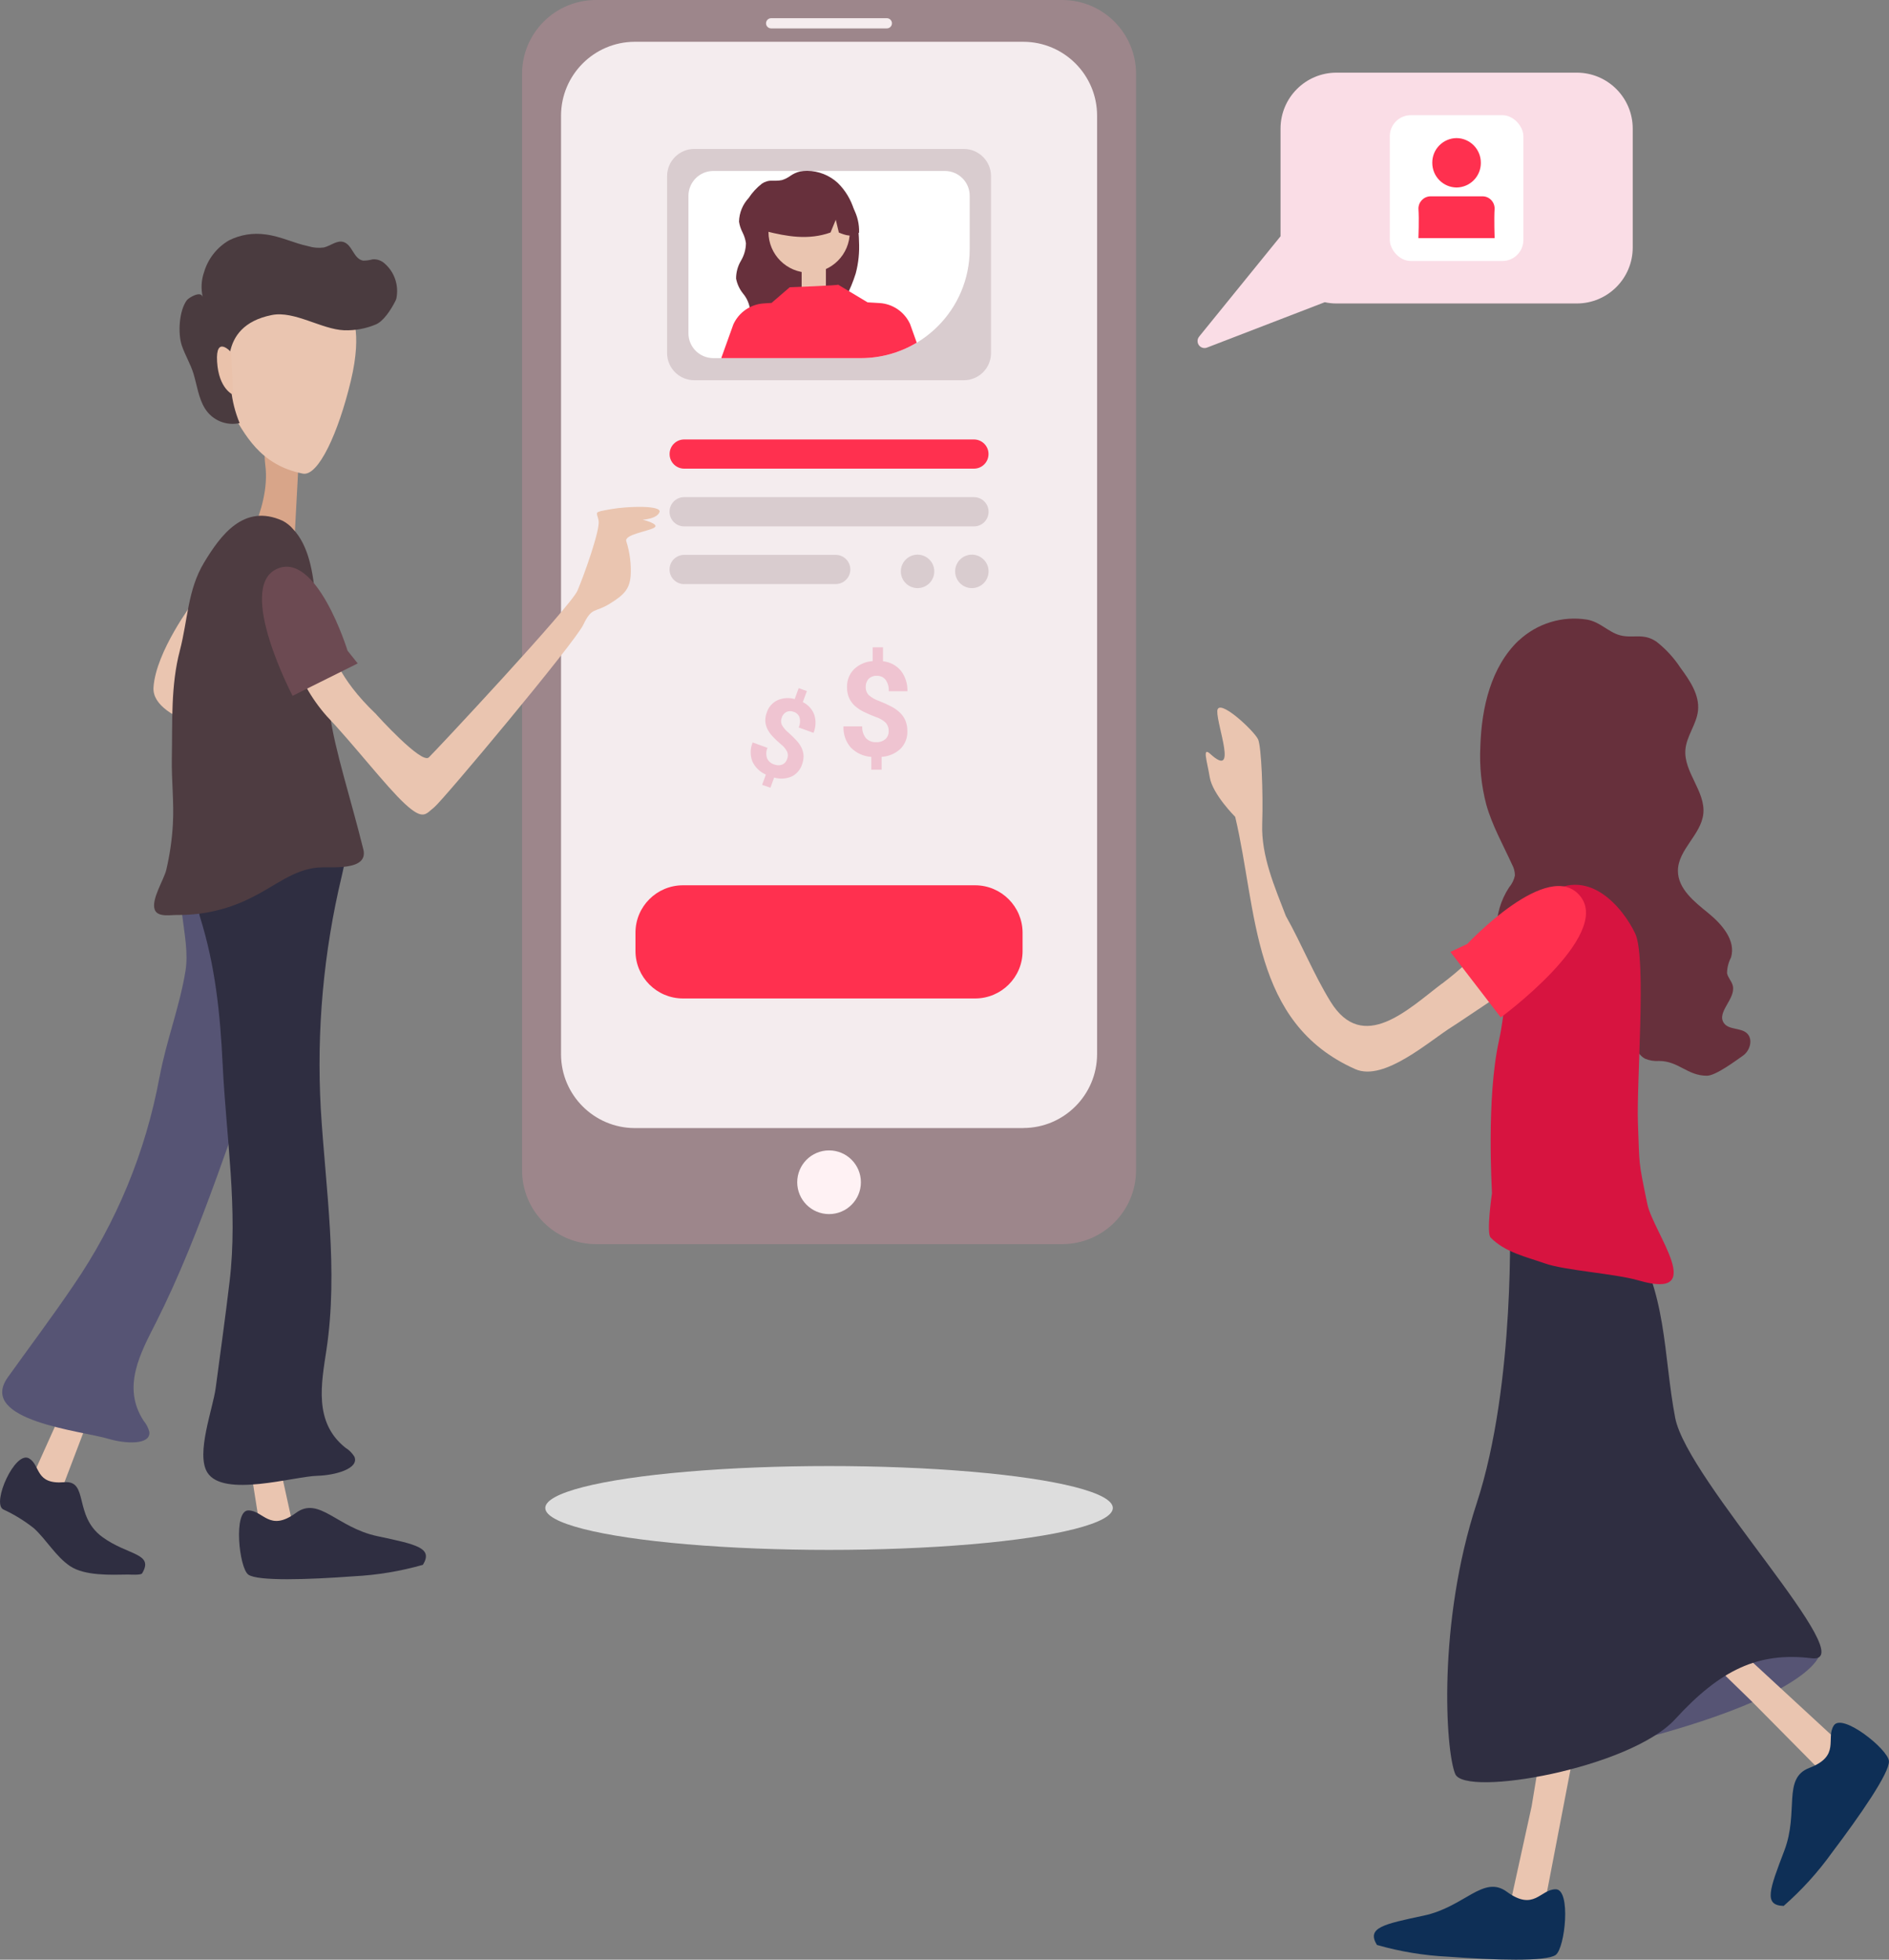 <?xml version="1.0" encoding="UTF-8"?>
<svg id="Layer_1" data-name="Layer 1" xmlns="http://www.w3.org/2000/svg" xmlns:xlink="http://www.w3.org/1999/xlink" viewBox="0 0 270 280">
  <rect x="0" y="0" width="270" height="280" fill="#808080" stroke="none"/>
  <defs>
    <style>
      .cls-1 {
        clip-path: url(#clippath);
      }

      .cls-2 {
        fill: none;
      }

      .cls-2, .cls-3, .cls-4, .cls-5, .cls-6, .cls-7, .cls-8, .cls-9, .cls-10, .cls-11, .cls-12, .cls-13, .cls-14, .cls-15, .cls-16, .cls-17, .cls-18, .cls-19, .cls-20, .cls-21, .cls-22, .cls-23, .cls-24 {
        stroke-width: 0px;
      }

      .cls-3 {
        fill: #714d55;
        isolation: isolate;
        opacity: .2;
      }

      .cls-4 {
        fill: #4e3c41;
      }

      .cls-5 {
        fill: #4a3b3f;
      }

      .cls-6 {
        fill: #565474;
      }

      .cls-7 {
        fill: #2f2e41;
      }

      .cls-8 {
        fill: #0e2f56;
      }

      .cls-9 {
        fill: #ddd;
      }

      .cls-10 {
        fill: #d4a79a;
      }

      .cls-11 {
        fill: #d71440;
      }

      .cls-12 {
        fill: #d8a589;
      }

      .cls-13 {
        fill: #9d868b;
      }

      .cls-14 {
        fill: #6c4a52;
      }

      .cls-15 {
        fill: #ff304f;
      }

      .cls-16 {
        fill: #67303c;
      }

      .cls-17 {
        fill: #efc4d1;
      }

      .cls-18 {
        fill: #fff;
      }

      .cls-19 {
        fill: #eac2ab;
      }

      .cls-20 {
        fill: #fff2f4;
      }

      .cls-21 {
        fill: #fadde6;
      }

      .cls-22 {
        fill: #f5ecee;
      }

      .cls-23 {
        fill: #eac5b0;
      }

      .cls-24 {
        fill: #f4ecee;
      }
    </style>
    <clipPath id="clippath">
      <rect class="cls-2" x="172.33" y="88.34" width="97.67" height="191.66"/>
    </clipPath>
  </defs>
  <g>
    <g>
      <path class="cls-13" d="M151.85,177.76h-66.7c-5.81-.02-10.52-4.73-10.53-10.54V10.54C74.63,4.73,79.33.02,85.15,0h66.7c5.81.02,10.52,4.73,10.53,10.54v156.68c-.02,5.81-4.72,10.52-10.53,10.54Z"/>
      <path class="cls-24" d="M146.28,161.18h-55.56c-5.81-.02-10.52-4.73-10.53-10.54V16.51c.02-5.81,4.72-10.52,10.53-10.54h55.56c5.81.02,10.52,4.73,10.53,10.54v134.12c-.02,5.81-4.72,10.52-10.53,10.54Z"/>
      <path class="cls-22" d="M126.76,4.06h-16.54c-.4,0-.73-.33-.73-.73h0c0-.4.33-.73.73-.73h16.54c.4,0,.73.33.73.73h0c0,.4-.33.73-.73.73Z"/>
      <circle class="cls-20" cx="118.5" cy="168.92" r="4.55"/>
      <path class="cls-15" d="M139.39,142.66h-41.79c-3.73-.01-6.76-3.04-6.77-6.77v-2.63c0-3.73,3.03-6.76,6.77-6.77h41.79c3.73.01,6.76,3.04,6.77,6.77v2.63c0,3.74-3.03,6.76-6.77,6.77Z"/>
      <ellipse class="cls-9" cx="118.5" cy="215.46" rx="40.56" ry="5.99"/>
      <g>
        <path class="cls-3" d="M137.76,54.33h-38.52c-2.15,0-3.89-1.74-3.89-3.89v-25.27c0-2.15,1.74-3.89,3.89-3.89h38.52c2.15,0,3.89,1.75,3.89,3.89v25.27c0,2.15-1.74,3.89-3.89,3.89h0Z"/>
        <path class="cls-18" d="M135.05,24.43h-33.1c-1.96,0-3.54,1.59-3.55,3.54v19.65c0,1.96,1.59,3.54,3.55,3.55h21.11c8.58,0,15.53-6.96,15.54-15.54v-7.66c0-1.96-1.59-3.54-3.54-3.54h0Z"/>
        <path class="cls-16" d="M121.09,46.7h-15.18c.77-.57,1.25-1.45,1.3-2.41-.09-.86-.44-1.67-1-2.34-.5-.62-.85-1.36-1-2.15,0-.9.24-1.78.7-2.55.45-.76.7-1.62.71-2.51-.08-.54-.25-1.07-.5-1.56-.24-.47-.41-.98-.49-1.51.03-1.26.52-2.46,1.38-3.38.51-.78,1.15-1.47,1.89-2.05.44-.3.96-.45,1.49-.42h.53c.29,0,.57-.03.85-.09.41-.13.8-.32,1.15-.57.43-.31.92-.54,1.44-.66.33-.06.67-.09,1.01-.09,1.62.01,3.19.63,4.38,1.73,1.08,1.06,1.87,2.38,2.31,3.82.45,1.47.7,2.99.72,4.53.08,1.54-.07,3.08-.47,4.58-.37,1.19-.85,2.34-1.43,3.44-.2.42-.41.85-.61,1.28-.14.26-.22.55-.22.85.06.31.19.6.39.84l.07.11c.23.34.42.71.57,1.09h0Z"/>
        <circle class="cls-23" cx="115.65" cy="33.15" r="5.81"/>
        <path class="cls-16" d="M119.6,27.23c-3.14-1.91-7.24-.92-9.15,2.22-.66,1.08-1,2.33-.97,3.59,2.96.74,6.07,1.31,9.23.18l.75-1.82.44,1.83c.96.39,1.93.73,2.89,0,.08-2.42-1.13-4.7-3.18-5.99h0Z"/>
        <rect class="cls-23" x="114.58" y="35.85" width="3.47" height="7.81"/>
        <path class="cls-15" d="M131.02,48.97c-2.41,1.44-5.16,2.2-7.97,2.2h-19.92l-.03-.03,1.72-4.79c.79-1.73,2.47-2.89,4.37-3l1.09-.07,2.6-2.24s7.01-.25,6.91-.37l4.25,2.55v-.02l1.67.1c1.9.11,3.58,1.27,4.37,3l.95,2.66Z"/>
      </g>
      <g>
        <path class="cls-15" d="M139.21,66.96h-41.42c-1.15,0-2.09-.94-2.08-2.09,0-1.15.93-2.08,2.08-2.08h41.42c1.15,0,2.09.94,2.08,2.09,0,1.15-.93,2.08-2.08,2.08h0Z"/>
        <path class="cls-3" d="M139.21,75.21h-41.42c-1.15,0-2.09-.93-2.09-2.09s.93-2.09,2.09-2.09h41.42c1.15,0,2.09.93,2.09,2.09s-.93,2.09-2.09,2.09h0Z"/>
        <path class="cls-3" d="M136.52,81.64c0-1.32,1.07-2.39,2.39-2.39h0c1.32,0,2.39,1.07,2.39,2.39h0c0,1.32-1.07,2.39-2.39,2.39-1.32,0-2.39-1.07-2.39-2.39ZM128.76,81.64c0-1.32,1.07-2.39,2.39-2.39h0c1.32,0,2.39,1.07,2.39,2.39,0,1.32-1.07,2.39-2.39,2.39-1.32,0-2.39-1.07-2.39-2.39ZM97.79,83.46c-1.15,0-2.09-.93-2.09-2.09,0-1.15.93-2.09,2.09-2.09h21.66c1.15,0,2.09.93,2.09,2.08h0c0,1.15-.93,2.09-2.08,2.09h-21.66Z"/>
      </g>
      <path class="cls-17" d="M108.94,112.11l.53-1.44c-.86-.37-1.56-1.05-1.94-1.9-.33-.87-.31-1.83.05-2.69l2.12.77c-.21.47-.23.99-.07,1.48.19.43.57.76,1.02.89.36.15.77.17,1.14.03.34-.14.6-.43.71-.78.15-.34.15-.73.01-1.07-.22-.41-.52-.78-.89-1.06-.41-.34-.8-.71-1.16-1.09-.3-.31-.55-.66-.75-1.04-.18-.35-.29-.74-.32-1.13-.02-.45.06-.9.22-1.31.25-.77.81-1.39,1.54-1.73.77-.34,1.63-.39,2.44-.16l.57-1.56,1.17.42-.58,1.58c.76.37,1.35,1.01,1.64,1.81.27.84.23,1.76-.11,2.58l-2.12-.77c.21-.45.25-.96.12-1.44-.13-.37-.43-.67-.81-.78-.34-.15-.72-.15-1.06,0-.32.17-.57.47-.67.82-.13.32-.13.68,0,1.01.24.43.56.81.95,1.12.42.37.82.76,1.2,1.18.28.31.52.66.7,1.04.16.35.25.72.27,1.1,0,.42-.07.84-.22,1.24-.25.76-.79,1.39-1.51,1.73-.78.33-1.66.38-2.48.14l-.53,1.45-1.18-.41ZM124.54,109.96v-1.82c-1.11-.06-2.16-.54-2.94-1.34-.72-.83-1.09-1.91-1.04-3.02h2.68c-.04.6.15,1.2.52,1.68.39.41.94.62,1.5.58.47.03.93-.13,1.29-.43.32-.3.49-.72.47-1.15.02-.44-.13-.87-.42-1.2-.41-.37-.9-.66-1.43-.82-.59-.22-1.17-.47-1.74-.75-.46-.23-.88-.51-1.26-.85-.35-.32-.62-.7-.81-1.13-.21-.49-.31-1.02-.29-1.55-.03-.95.33-1.87,1-2.54.72-.69,1.66-1.1,2.66-1.16v-1.97h1.48v1.99c1,.1,1.92.59,2.56,1.36.64.83.97,1.87.93,2.92h-2.67c.04-.59-.12-1.17-.46-1.65-.3-.36-.76-.57-1.23-.55-.43-.03-.86.13-1.18.43-.29.32-.44.75-.42,1.18-.02.41.13.82.41,1.13.44.38.96.68,1.51.86.62.24,1.23.52,1.82.83.44.24.84.53,1.2.88.32.32.58.7.75,1.12.18.47.27.96.26,1.47.04.94-.32,1.86-.98,2.53-.74.69-1.69,1.09-2.7,1.15v1.83h-1.47Z"/>
    </g>
    <g>
      <path class="cls-23" d="M27.59,86.06s-5.33,7.05-5.65,12.17,13.2,7.17,13.2,7.17l-7.55-19.34Z"/>
      <g>
        <path class="cls-12" d="M42.66,66.44l-.57,10.65-8.33,3.21s5.01-7.33,4.16-13.86,4.74,0,4.74,0Z"/>
        <path class="cls-23" d="M50.1,44.66s1.81,2.4.04,9.78-4.64,13.67-6.86,13.23c-6.14-1.23-8.3-5.57-10.43-9.3-2.61-4.57,2.57-15.72,2.57-15.72l4.9-2.64,9.77,4.66Z"/>
        <path class="cls-5" d="M56.65,42.67c.39-1.85-.24-3.77-1.66-5.01-.46-.43-1.08-.65-1.71-.61-.45.12-.9.19-1.37.19-1.37-.23-1.53-2.25-2.8-2.66-.95-.3-1.86.55-2.82.78-.74.1-1.5.04-2.22-.18-2.06-.43-3.98-1.42-6.09-1.68-1.8-.26-3.64.03-5.26.85-1.71,1-2.97,2.6-3.54,4.49-.41,1.16-.48,2.41-.2,3.61-.25-.97-1.99.07-2.28.45-1.11,1.5-1.3,4.74-.71,6.48.47,1.38,1.23,2.6,1.66,3.99.51,1.67.72,3.52,1.64,4.99,1.04,1.68,3.03,2.52,4.96,2.09-.63-1.52-1.04-3.12-1.21-4.75-.1-1.65-2.28-9.08,5.82-10.69,3.22-.64,7.1,2.05,10.33,2.18,1.54.05,3.08-.23,4.5-.82,1.11-.45,2.19-2.11,2.8-3.32.07-.12.12-.25.16-.39Z"/>
        <path class="cls-19" d="M33.05,50.34s-2.26-2.56-2.02,1.35,2.29,4.71,2.29,4.71l-.28-6.06Z"/>
      </g>
      <g>
        <path class="cls-23" d="M13.74,199.9l-4.91,12.89-4.47-1.2,5.92-13.15s2.53.31,3.46,1.46Z"/>
        <path class="cls-7" d="M20.3,224.81c-.16.27-1.74.16-1.98.16-2.44.04-6.2.21-8.3-1.2-2.05-1.38-3.36-3.75-5.17-5.41-1.35-1.07-2.83-1.98-4.4-2.7-1.66-.91,1.72-8.5,3.73-7.27,1.63.99.83,3.74,4.99,3.39,3.56-.31,1.3,4.78,5.45,7.82,3.66,2.68,7.44,2.28,5.69,5.21Z"/>
        <path class="cls-6" d="M22.8,153.88c-1.97,10.69-6.17,20.85-12.32,29.81-3.01,4.44-6.23,8.72-9.35,13.08-4.45,6.22,10.63,7.68,14.34,8.8,2.43.73,6.04.92,5.88-.95-.14-.6-.43-1.15-.82-1.62-3.18-4.86-.4-9.76,1.8-14.11,6.59-13.06,11.04-28.12,16.21-41.73,1.97-5.18,1.08-10.28,1.37-15.97.18-3.48-5.85-18.8-12.44-15.03-4.1,2.35-1.83,11.29-1.39,14.88.3,2.48.84,5.19.43,7.69-.83,5.13-2.76,10.02-3.7,15.15Z"/>
      </g>
      <g>
        <path class="cls-23" d="M38.85,204.24l3.05,13.88-4.53,1.5-2.32-14.67s2.36-1.17,3.81-.71Z"/>
        <path class="cls-7" d="M60.45,223.58c-3.22.92-6.54,1.47-9.89,1.64-6.5.48-13.75.72-15.07-.24s-2.17-9.17,0-9.17,3.01,3.14,6.83.34c3.27-2.4,5.89,2.12,11.59,3.33s8,1.69,6.54,4.1Z"/>
        <path class="cls-7" d="M50.65,208.12c-.33-.52-.76-.96-1.29-1.28-4.54-3.62-3.43-9.14-2.7-13.97,1.72-11.45-.12-22.98-.81-34.43-.62-11.18.39-22.39,3-33.28.93-3.96,2.21-10.08-3.91-8.92-2.86.51-5.79.48-8.65-.07-1.52-.27.03-.76-1.52-.27-5.28,1.69-7.26,11.68-6.17,15.16,2.16,6.93,2.86,13.59,3.22,20.93.5,10.41,2.23,20.83.99,31.16-.6,5.06-1.31,10.11-1.98,15.16-.39,2.95-2.86,9.4-1.2,12.07,2.27,3.66,12.37.56,15.75.48,2.52-.07,6.01-1.02,5.27-2.74Z"/>
      </g>
      <path class="cls-4" d="M46.15,96.91c-1.53-6.22.13-16.69-4.25-21.3-.42-.5-.94-.91-1.52-1.21-5.51-2.48-8.83,2.04-11.2,5.96s-2.32,8.17-3.47,12.58c-1.32,5.01-1.05,10.21-1.15,15.38-.06,3.15.33,6.27.15,9.42-.12,2.2-.44,4.38-.94,6.53-.33,1.42-2.2,4.26-1.65,5.71.43,1.15,2.4.71,3.37.75,3.75.02,7.45-.89,10.76-2.64,3.05-1.51,5.72-3.85,9.23-4.14,1.75-.14,7.24.57,6.45-2.6-1.87-7.52-4.01-13.94-4.78-19.25-.25-1.73-.58-3.47-1.01-5.19Z"/>
      <path class="cls-23" d="M53.81,102.11s6.43,7.12,7.48,6.11,20.28-21.57,21.24-23.81,3.27-8.71,3.03-10.02-.85-1.17,1.7-1.63,7.4-.57,7,.42-2.41,1.07-2.41,1.07c0,0,2.61.64,1.62,1.17s-4.27.97-3.95,1.92c.51,1.6.72,3.29.62,4.96-.17,1.84-.88,2.67-3.02,3.98s-2.51.4-3.75,2.99-20.11,25.14-21.31,26.08-1.52,1.96-4.19-.5-7.39-8.57-11.16-12.52c-2.23-2.52-3.9-5.49-4.88-8.72l5.6-.83s.65,3.88,6.38,9.31Z"/>
      <path class="cls-14" d="M49.67,92.95s-4.44-14.38-10.17-11.63,2.32,18.1,2.32,18.1l9.31-4.63-1.47-1.84Z"/>
    </g>
  </g>
  <g class="cls-1">
    <g>
      <g>
        <path class="cls-6" d="M260.01,236.57s-1.14,5.01-22.19,11.02,12.93-14.37,12.93-14.37l9.25,3.35Z"/>
        <path class="cls-23" d="M250.3,243.01l10.23,10.33,3.8-3.07-17.2-15.87s-2.32,1.38-2.72,2.88"/>
        <path class="cls-8" d="M254.93,272.33c2.58-2.26,4.9-4.81,6.9-7.6,4.02-5.32,8.26-11.43,8.16-13.1s-6.68-6.95-7.88-5.09,1.02,4.33-3.5,6.06c-3.88,1.48-1.45,6.24-3.57,11.81s-3,7.82-.11,7.91"/>
        <path class="cls-23" d="M218.92,258.09l-3.12,14.2,4.64,1.53,4.79-24.92s-3.31-.48-4.79,0"/>
        <path class="cls-8" d="M196.8,277.89c3.3.95,6.7,1.51,10.13,1.68,6.65.49,14.08.74,15.43-.25s2.22-9.38,0-9.38-3.08,3.21-6.99.35c-3.35-2.45-6.03,2.17-11.86,3.41s-8.2,1.73-6.7,4.2"/>
        <path class="cls-7" d="M215.79,173.3s.89,24.36-4.72,41.48-4.47,35.35-3.07,38.69,24.99-.8,31.44-7.84,11.86-9.63,19.48-8.7-17.75-25.32-19.48-34.35-1.1-18.03-6.59-26.32-17.06-2.95-17.06-2.95Z"/>
      </g>
      <path class="cls-10" d="M223.43,119.67l.59,10.89,8.53,3.29s-5.13-7.5-4.26-14.18-4.85,0-4.85,0"/>
      <path class="cls-19" d="M215.81,97.38s-1.86,2.46-.05,10.01c1.81,7.55,4.75,13.99,7.03,13.54,6.29-1.26,8.49-5.7,10.68-9.51,2.67-4.68-2.63-16.09-2.63-16.09l-5.01-2.7-10.01,4.76Z"/>
      <path class="cls-16" d="M217.09,91.49c-4,3.8-5.33,9.65-5.5,15.17-.14,2.8.14,5.6.85,8.31.85,3,2.4,5.74,3.69,8.57.26.47.4,1.01.4,1.55-.13.63-.42,1.22-.84,1.71-2.4,3.67-2.39,8.43.03,12.09.79,1.3,2.05,2.24,3.52,2.62,1.84.34,4.43-.27,5.05,1.49.31.88-.19,1.88.11,2.77.43,1.3,2.19,1.52,3.54,1.26s2.84-.73,4.01-.02c1.54.94,1.59,3.43,3.19,4.26.63.26,1.31.37,1.99.32,2.8,0,4.05,2.12,6.85,2.11,1.25,0,4.13-2.16,5.15-2.87s1.48-2.37.55-3.21c-.9-.81-2.54-.44-3.26-1.42-1.15-1.56,1.73-3.5,1.25-5.38-.16-.64-.7-1.13-.82-1.78.01-.78.21-1.55.57-2.24.73-2.44-1.32-4.78-3.3-6.38s-4.29-3.45-4.29-6c0-3.01,3.31-5.15,3.63-8.14.34-3.2-2.83-5.97-2.56-9.17.16-1.95,1.59-3.62,1.8-5.57.24-2.25-1.17-4.31-2.51-6.13-.93-1.42-2.08-2.67-3.42-3.72-1.88-1.3-3.35-.43-5.21-.92-1.66-.44-2.84-1.91-4.71-2.24-3.54-.57-7.15.54-9.77,2.99"/>
      <path class="cls-23" d="M206.11,140.53c-4.81,3.64-11.3,10.08-15.93,2.59-2.42-3.93-4.13-8.23-6.39-12.25-1.6-4.17-3.53-8.56-3.38-13.12.15-4.65-.12-10.93-.57-12.07s-5.79-6.16-5.85-4.07,2.98,9.74-.99,6.12c-1.19-1.09-.49.93-.08,3.35s3.63,5.63,3.63,5.63c3.2,13.47,2.27,29.43,17.17,36.05,4.14,1.83,10.64-4.1,13.96-6.14,1.18-.72,12.81-8.72,13.12-8.41l-4.11-4.03c-.3-.36-.7-.61-1.14-.73-.54-.02-1.07.18-1.47.53-2.18,1.53-4.1,3.41-6.15,5.12-.59.49-1.2.98-1.81,1.44"/>
      <path class="cls-11" d="M213.25,170.48c0-.5-.83-13.48,1-21.8s0-15.48,6.32-20.47,11.49,1.66,13.15,5.16.16,21.36.4,27.24c.24,6.01,0,4.92,1.33,11.39.85,4.14,8.76,13.86-1.23,10.95-3.4-.99-10.51-1.41-13.42-2.44-2.6-.92-5.68-1.57-7.74-3.69-.64-.67.19-6.32.19-6.32"/>
      <path class="cls-15" d="M209.72,134.87s11.68-12.46,16.17-6.8-11.38,17.3-11.38,17.3l-7.2-9.36,2.41-1.14Z"/>
    </g>
  </g>
  <g>
    <path class="cls-21" d="M171.39,48.1l11.64-14.34v-15.38c0-4.42,3.58-8,8-8h34.34c4.42,0,8,3.58,8,8v16.98c0,4.42-3.58,8-8,8h-34.34c-.57,0-1.13-.06-1.68-.18l-16.82,6.48c-.12.05-.24.07-.37.07-.55,0-1-.46-.99-1.01,0-.23.08-.45.23-.62Z"/>
    <rect class="cls-18" x="198.65" y="16.46" width="19.09" height="20.83" rx="3" ry="3"/>
    <path class="cls-15" d="M202.74,34.01s.11-2.68,0-4.2c0-.96.77-1.75,1.73-1.76h7.43c.97,0,1.74.8,1.73,1.77-.1,1.41,0,4.2,0,4.2h-10.9ZM204.72,23.26c-.02-1.93,1.54-3.51,3.47-3.53,1.93.02,3.48,1.6,3.47,3.53.02,1.93-1.54,3.51-3.47,3.53-1.93-.02-3.48-1.6-3.47-3.53Z"/>
  </g>
</svg>